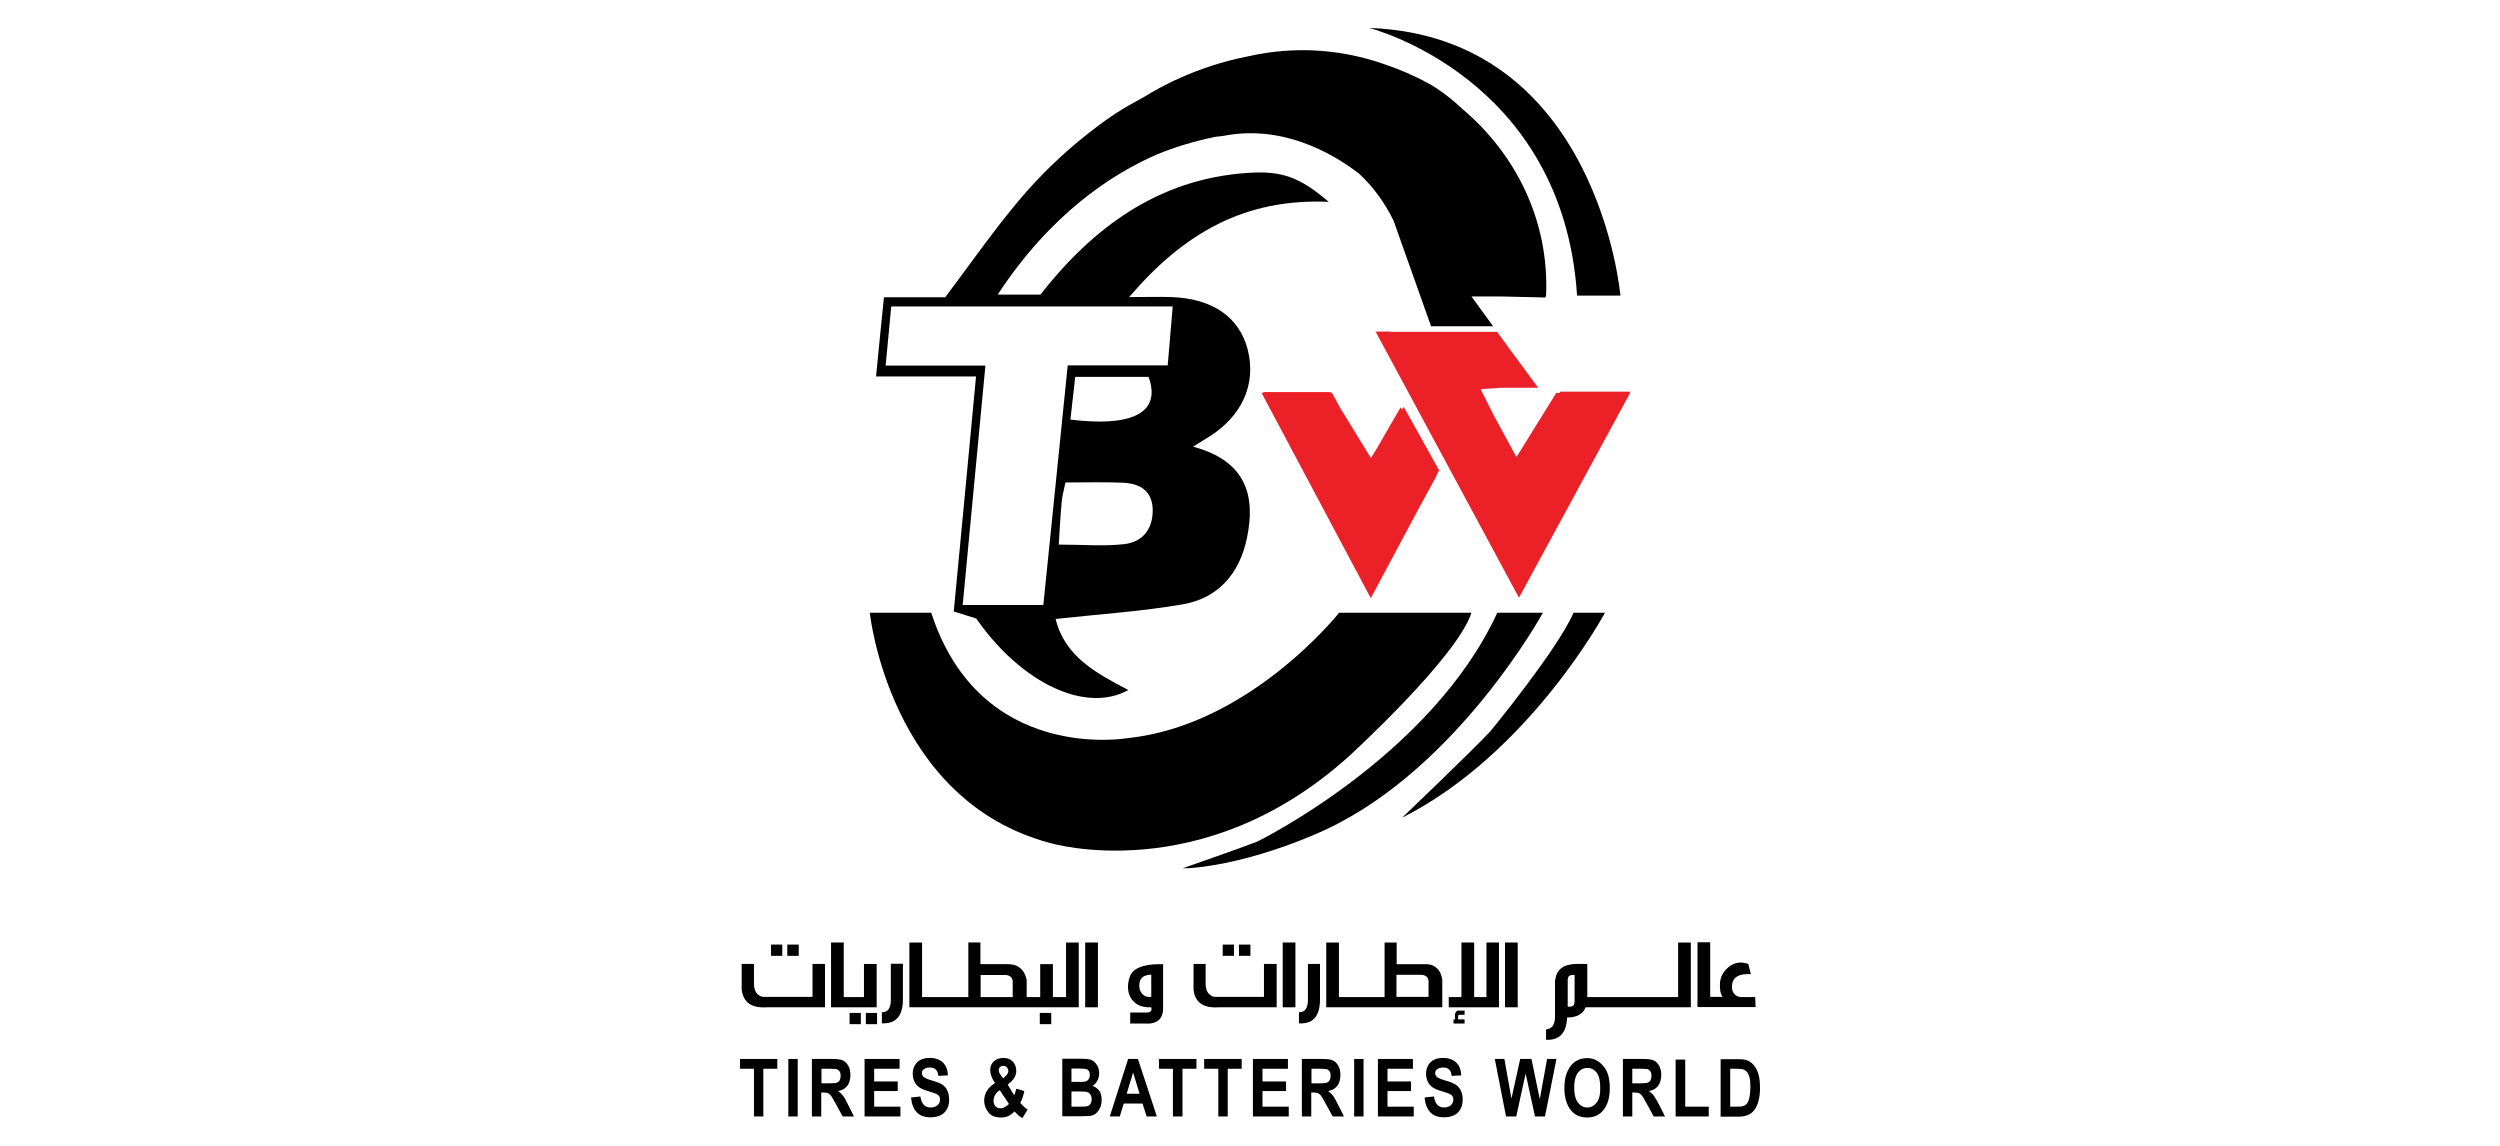 <svg xmlns="http://www.w3.org/2000/svg" xmlns:xlink="http://www.w3.org/1999/xlink" id="Layer_1" x="0px" y="0px" viewBox="0 0 120 55" style="enable-background:new 0 0 120 55;" xml:space="preserve"><style type="text/css">	.st0{fill:#EB2127;}</style><g>	<rect x="37.79" y="45.34" width="0.55" height="0.54"></rect>	<path d="M36.81,48.35h2.79v-2.08H39v1.58h-2.38c-0.29-0.06-0.44-0.29-0.43-0.67v-0.91H35.6v1.22  C35.67,48.11,36.07,48.4,36.81,48.35z"></path>	<rect x="37.01" y="45.34" width="0.54" height="0.54"></rect>	<rect x="41.56" y="48.62" width="0.54" height="0.54"></rect>	<rect x="40.78" y="48.62" width="0.54" height="0.54"></rect>	<polygon points="40.83,48.35 42.08,48.35 42.08,47.86 42.08,46.27 41.47,46.27 41.47,47.86 40.83,47.86 40.75,47.86 40.5,47.86   40.5,45.24 39.89,45.24 39.89,47.86 39.89,48.35 40.75,48.35  "></polygon>	<path d="M42.76,48c0,0.39-0.14,0.59-0.43,0.59v0.53c0.66,0.03,1-0.34,1.01-1.12v-1.74h-0.58V48z"></path>	<rect x="49.91" y="48.62" width="0.55" height="0.54"></rect>	<path d="M51.78,47.86v-2.62h-0.61v2.62h-0.25h-0.09h-0.29v-1.58h-0.61v1.58h-0.36H49.5h-0.22v-0.83c-0.05-0.2-0.11-0.35-0.2-0.45  c-0.08-0.1-0.18-0.17-0.28-0.22c-0.1-0.05-0.23-0.07-0.39-0.08h-1.35v-1.04h-0.58v2.62h-0.32h-0.09h-0.69H45.3H44.6h-0.08h-0.26  v-2.62h-0.61v2.62v0.49h0.86h0.08h0.71h0.08h0.69h0.09h3.34h0.08h1.26h0.09h0.85V47.86z M48.61,47.86h-1.54v-1.06h1.23  c0.19,0.03,0.3,0.13,0.31,0.3V47.86z"></path>	<rect x="52.09" y="45.24" width="0.61" height="3.11"></rect>	<path d="M55.26,48.35c0.04,0.15-0.02,0.24-0.18,0.25h-0.83v0.53h0.76c0.3,0.02,0.53-0.06,0.68-0.24c0.1-0.14,0.15-0.32,0.14-0.54  v-0.49v-1.58h-0.21c-0.8,0.01-1.27,0.22-1.4,0.63c-0.13,0.41-0.1,0.76,0.1,1.05C54.52,48.24,54.83,48.37,55.26,48.35z M55.26,46.78  v1.07c-0.28,0.03-0.47-0.1-0.56-0.38C54.63,47.03,54.81,46.8,55.26,46.78z"></path>	<path d="M58.49,48.35h2.79v-2.08h-0.61v1.58H58.3c-0.29-0.06-0.44-0.29-0.43-0.67v-0.91h-0.58v1.22  C57.35,48.11,57.75,48.4,58.49,48.35z"></path>	<rect x="59.47" y="45.34" width="0.55" height="0.54"></rect>	<rect x="58.69" y="45.34" width="0.54" height="0.54"></rect>	<rect x="61.57" y="45.24" width="0.61" height="3.11"></rect>	<path d="M63.36,48.01v-1.74h-0.58V48c0,0.39-0.14,0.59-0.43,0.59v0.53C63.01,49.16,63.35,48.79,63.36,48.01z"></path>	<path d="M69.23,48.35v-0.49v-0.83c-0.03-0.2-0.09-0.36-0.18-0.47c-0.09-0.11-0.19-0.18-0.28-0.22c-0.09-0.04-0.22-0.06-0.38-0.06  h-1.35v-1.04h-0.58v2.62h-0.28H66.1h-0.7h-0.08h-0.71h-0.08h-0.26v-2.62h-0.61v2.62v0.49h0.86h0.08h0.71h0.08h0.7h0.08H69.23z   M67.03,46.79h1.23c0.19,0.03,0.3,0.13,0.31,0.3v0.76h-1.54V46.79z"></path>	<polygon points="71.95,47.86 71.95,45.24 71.35,45.24 71.35,47.86 70.76,47.86 70.76,45.24 70.15,45.24 70.15,47.86 69.54,47.86   69.54,48.35 71.95,48.35  "></polygon>	<path d="M69.84,48.69v0.24h-0.07v0.2h0.53v-0.2h-0.31v-0.15c0-0.05,0.02-0.07,0.07-0.07h0.24v-0.2h-0.35  C69.88,48.57,69.84,48.63,69.84,48.69z"></path>	<rect x="72.24" y="45.24" width="0.61" height="3.11"></rect>	<path d="M81.16,47.86v-2.62h-0.61v2.62h-0.25h-0.08h-0.7h-0.08h-0.7h-0.08h-0.7h-0.08h-0.7H77.1h-0.72h-0.06h-0.13  c0-0.01,0-0.02,0-0.04v-1.55h-0.57c-0.59,0.02-0.92,0.28-0.97,0.79h-0.01v1.73c0,0.39-0.14,0.6-0.43,0.62v0.5  c0.65,0.03,0.98-0.33,1.01-1.07c0.46,0,0.76-0.16,0.89-0.49h0.21h0.06h0.72h0.08h0.7h0.08h0.7h0.08h0.7h0.08h0.7h0.08h0.86V47.86z   M75.57,48.1c0.01,0.14-0.06,0.21-0.19,0.22h-0.13v-1.31c0.01-0.13,0.08-0.2,0.2-0.21h0.13V48.1z"></path>	<path d="M84.25,47.86h-0.72c-0.22-0.04-0.35-0.17-0.39-0.39c-0.05-0.51,0.25-0.75,0.9-0.71l-0.12-0.49  c-0.34-0.12-0.65-0.08-0.91,0.12c-0.27,0.21-0.42,0.46-0.45,0.77c-0.02,0.33,0.02,0.56,0.13,0.69h-0.26h-0.08h-0.26v-2.62h-0.61  v2.62v0.49h0.86h0.08h1.85L84.25,47.86z"></path>	<polygon points="35.52,51.3 36.19,51.3 36.19,53.59 36.64,53.59 36.64,51.3 37.31,51.3 37.31,50.83 35.52,50.83  "></polygon>	<rect x="37.84" y="50.83" width="0.45" height="2.76"></rect>	<path d="M40.47,52.6c-0.06-0.08-0.14-0.16-0.24-0.23c0.19-0.03,0.34-0.12,0.44-0.25c0.1-0.13,0.15-0.31,0.15-0.52  c0-0.17-0.03-0.32-0.1-0.44c-0.07-0.12-0.15-0.21-0.26-0.26c-0.11-0.05-0.28-0.07-0.53-0.07h-0.96v2.76h0.45v-1.15h0.09  c0.11,0,0.18,0.01,0.23,0.03c0.05,0.02,0.09,0.06,0.14,0.11c0.04,0.05,0.12,0.19,0.24,0.41l0.33,0.6h0.54l-0.27-0.54  C40.62,52.84,40.54,52.69,40.47,52.6z M39.77,52h-0.34v-0.7h0.36c0.2,0,0.33,0.01,0.37,0.02c0.06,0.02,0.11,0.06,0.14,0.11  c0.04,0.05,0.05,0.12,0.05,0.21c0,0.09-0.02,0.16-0.05,0.22c-0.03,0.05-0.08,0.09-0.14,0.11C40.11,51.99,39.98,52,39.77,52z"></path>	<polygon points="41.96,52.37 43.09,52.37 43.09,51.91 41.96,51.91 41.96,51.3 43.18,51.3 43.18,50.83 41.5,50.83 41.5,53.59   43.22,53.59 43.22,53.12 41.96,53.12  "></polygon>	<path d="M45.26,52.08c-0.1-0.07-0.27-0.14-0.5-0.21c-0.22-0.06-0.36-0.12-0.42-0.17c-0.06-0.05-0.09-0.11-0.09-0.19  c0-0.08,0.03-0.14,0.1-0.19c0.07-0.05,0.16-0.08,0.28-0.08c0.12,0,0.22,0.03,0.28,0.09c0.07,0.06,0.11,0.16,0.13,0.31l0.46-0.02  c-0.01-0.27-0.09-0.47-0.24-0.62c-0.15-0.14-0.36-0.22-0.62-0.22c-0.18,0-0.33,0.03-0.45,0.09c-0.12,0.06-0.21,0.15-0.28,0.27  c-0.07,0.12-0.1,0.26-0.1,0.41c0,0.13,0.03,0.25,0.08,0.36c0.05,0.11,0.12,0.2,0.22,0.27c0.09,0.07,0.23,0.13,0.43,0.19  c0.22,0.07,0.35,0.11,0.41,0.14c0.06,0.03,0.1,0.06,0.13,0.11c0.03,0.04,0.04,0.1,0.04,0.16c0,0.11-0.04,0.2-0.12,0.27  c-0.08,0.07-0.19,0.11-0.33,0.11c-0.28,0-0.44-0.18-0.49-0.53l-0.45,0.05c0.06,0.63,0.37,0.95,0.92,0.95  c0.31,0,0.54-0.08,0.69-0.24c0.15-0.16,0.22-0.36,0.22-0.6c0-0.17-0.03-0.31-0.08-0.42C45.44,52.25,45.36,52.16,45.26,52.08z"></path>	<path d="M48.97,52.94c0.07-0.11,0.14-0.3,0.2-0.57l-0.39-0.11c-0.03,0.13-0.06,0.24-0.1,0.31l-0.31-0.51  c0.16-0.12,0.26-0.23,0.32-0.33c0.06-0.1,0.09-0.21,0.09-0.33c0-0.18-0.06-0.34-0.17-0.45c-0.12-0.12-0.27-0.17-0.45-0.17  c-0.19,0-0.34,0.06-0.46,0.17c-0.12,0.11-0.17,0.25-0.17,0.43c0,0.18,0.08,0.38,0.23,0.61c-0.34,0.21-0.52,0.49-0.52,0.84  c0,0.21,0.07,0.39,0.2,0.56c0.13,0.17,0.33,0.25,0.6,0.25c0.14,0,0.26-0.02,0.36-0.07c0.1-0.05,0.2-0.12,0.3-0.22  c0.12,0.14,0.24,0.24,0.37,0.32l0.26-0.41c-0.04-0.02-0.09-0.06-0.17-0.13C49.08,53.05,49.02,52.99,48.97,52.94z M48,51.22  c0.04-0.04,0.09-0.06,0.16-0.06c0.07,0,0.12,0.02,0.17,0.07c0.04,0.05,0.07,0.1,0.07,0.18c0,0.08-0.04,0.16-0.13,0.24l-0.12,0.11  l-0.11-0.15c-0.07-0.09-0.1-0.17-0.1-0.24C47.94,51.31,47.96,51.26,48,51.22z M48.02,53.2c-0.1,0-0.18-0.03-0.24-0.1  c-0.06-0.07-0.09-0.16-0.09-0.28c0-0.09,0.03-0.18,0.08-0.27c0.05-0.09,0.12-0.16,0.22-0.22l0.44,0.66  C48.28,53.13,48.15,53.2,48.02,53.2z"></path>	<path d="M52.44,52.12c0.09-0.05,0.17-0.13,0.23-0.24c0.06-0.11,0.09-0.23,0.09-0.36c0-0.14-0.03-0.27-0.1-0.39  c-0.07-0.11-0.15-0.19-0.25-0.24c-0.1-0.05-0.27-0.07-0.52-0.07h-0.9v2.76h0.77c0.33,0,0.55-0.01,0.64-0.03  c0.13-0.03,0.25-0.12,0.34-0.26c0.1-0.14,0.14-0.31,0.14-0.51c0-0.17-0.04-0.31-0.11-0.42C52.68,52.25,52.57,52.17,52.44,52.12z   M51.43,51.29h0.26c0.24,0,0.39,0.01,0.44,0.02c0.05,0.01,0.09,0.04,0.13,0.09c0.04,0.05,0.05,0.12,0.05,0.2  c0,0.09-0.02,0.16-0.07,0.22c-0.04,0.05-0.1,0.09-0.18,0.1c-0.04,0.01-0.15,0.01-0.33,0.01h-0.3V51.29z M52.34,52.98  c-0.04,0.06-0.08,0.1-0.13,0.11c-0.05,0.02-0.17,0.03-0.36,0.03h-0.42v-0.73h0.37c0.2,0,0.33,0.01,0.39,0.03  c0.06,0.02,0.11,0.06,0.15,0.12c0.04,0.06,0.06,0.13,0.06,0.22C52.4,52.85,52.38,52.92,52.34,52.98z"></path>	<path d="M54.15,50.83l-0.88,2.76h0.48l0.19-0.62h0.9l0.2,0.62h0.49l-0.91-2.76H54.15z M54.08,52.5l0.31-1.02l0.31,1.02H54.08z"></path>	<polygon points="55.63,51.3 56.3,51.3 56.3,53.59 56.76,53.59 56.76,51.3 57.43,51.3 57.43,50.83 55.63,50.83  "></polygon>	<polygon points="57.8,51.3 58.48,51.3 58.48,53.59 58.93,53.59 58.93,51.3 59.6,51.3 59.6,50.83 57.8,50.83  "></polygon>	<polygon points="60.6,52.37 61.73,52.37 61.73,51.91 60.6,51.91 60.6,51.3 61.82,51.3 61.82,50.83 60.14,50.83 60.14,53.59   61.86,53.59 61.86,53.12 60.6,53.12  "></polygon>	<path d="M63.99,52.6c-0.06-0.08-0.14-0.16-0.24-0.23c0.19-0.03,0.34-0.12,0.44-0.25c0.1-0.13,0.15-0.31,0.15-0.52  c0-0.17-0.03-0.32-0.1-0.44c-0.07-0.12-0.15-0.21-0.26-0.26c-0.11-0.05-0.28-0.07-0.53-0.07h-0.96v2.76h0.45v-1.15h0.09  c0.11,0,0.18,0.01,0.23,0.03c0.05,0.02,0.09,0.06,0.14,0.11c0.04,0.05,0.12,0.19,0.24,0.41l0.33,0.6h0.54l-0.27-0.54  C64.14,52.84,64.05,52.69,63.99,52.6z M63.29,52h-0.34v-0.7h0.36c0.2,0,0.33,0.01,0.37,0.02c0.06,0.02,0.11,0.06,0.14,0.11  c0.04,0.05,0.05,0.12,0.05,0.21c0,0.09-0.02,0.16-0.05,0.22c-0.03,0.05-0.08,0.09-0.14,0.11C63.63,51.99,63.49,52,63.29,52z"></path>	<rect x="65" y="50.83" width="0.45" height="2.76"></rect>	<polygon points="66.6,52.37 67.73,52.37 67.73,51.91 66.6,51.91 66.6,51.3 67.82,51.3 67.82,50.83 66.14,50.83 66.14,53.59   67.86,53.59 67.86,53.12 66.6,53.12  "></polygon>	<path d="M69.9,52.08c-0.1-0.07-0.27-0.14-0.5-0.21c-0.22-0.06-0.35-0.12-0.42-0.17c-0.06-0.05-0.09-0.11-0.09-0.19  c0-0.08,0.03-0.14,0.1-0.19c0.07-0.05,0.16-0.08,0.28-0.08s0.22,0.03,0.28,0.09c0.07,0.06,0.11,0.16,0.13,0.31l0.46-0.02  c-0.01-0.27-0.09-0.47-0.24-0.62c-0.15-0.14-0.36-0.22-0.62-0.22c-0.18,0-0.32,0.03-0.45,0.09c-0.12,0.06-0.21,0.15-0.28,0.27  c-0.07,0.12-0.1,0.26-0.1,0.41c0,0.13,0.03,0.25,0.08,0.36c0.05,0.11,0.13,0.2,0.22,0.27c0.09,0.07,0.23,0.13,0.43,0.19  c0.22,0.07,0.35,0.11,0.41,0.14s0.1,0.06,0.13,0.11c0.03,0.04,0.04,0.1,0.04,0.16c0,0.11-0.04,0.2-0.12,0.27  c-0.08,0.07-0.19,0.11-0.32,0.11c-0.28,0-0.44-0.18-0.49-0.53l-0.45,0.05c0.06,0.63,0.37,0.95,0.92,0.95  c0.31,0,0.54-0.08,0.69-0.24c0.15-0.16,0.22-0.36,0.22-0.6c0-0.17-0.03-0.31-0.08-0.42C70.08,52.25,70,52.16,69.9,52.08z"></path>	<polygon points="73.91,52.76 73.51,50.83 72.97,50.83 72.55,52.73 72.21,50.83 71.75,50.83 72.29,53.59 72.78,53.59 73.23,51.53   73.68,53.59 74.16,53.59 74.71,50.83 74.26,50.83  "></polygon>	<path d="M76.19,50.79c-0.22,0-0.41,0.05-0.57,0.16c-0.16,0.1-0.28,0.26-0.38,0.47s-0.15,0.48-0.15,0.81c0,0.45,0.11,0.81,0.32,1.07  c0.19,0.23,0.45,0.34,0.77,0.34c0.32,0,0.58-0.11,0.77-0.34c0.22-0.26,0.32-0.62,0.32-1.08c0-0.46-0.1-0.81-0.31-1.05  S76.52,50.79,76.19,50.79z M76.64,52.92c-0.12,0.16-0.27,0.24-0.45,0.24c-0.18,0-0.33-0.08-0.45-0.24  c-0.12-0.16-0.18-0.4-0.18-0.71c0-0.32,0.06-0.56,0.18-0.72c0.12-0.15,0.27-0.23,0.45-0.23c0.19,0,0.34,0.08,0.45,0.23  c0.12,0.15,0.17,0.39,0.17,0.71C76.82,52.53,76.76,52.77,76.64,52.92z"></path>	<path d="M79.39,52.6c-0.06-0.08-0.14-0.16-0.24-0.23c0.19-0.03,0.34-0.12,0.44-0.25c0.1-0.13,0.15-0.31,0.15-0.52  c0-0.17-0.03-0.32-0.1-0.44c-0.07-0.12-0.15-0.21-0.26-0.26c-0.11-0.05-0.28-0.07-0.53-0.07H77.9v2.76h0.45v-1.15h0.09  c0.11,0,0.18,0.01,0.23,0.03c0.05,0.02,0.09,0.06,0.14,0.11c0.04,0.05,0.12,0.19,0.24,0.41l0.33,0.6h0.54l-0.27-0.54  C79.54,52.84,79.45,52.69,79.39,52.6z M78.69,52h-0.34v-0.7h0.36c0.2,0,0.33,0.01,0.37,0.02c0.06,0.02,0.11,0.06,0.14,0.11  c0.04,0.05,0.05,0.12,0.05,0.21c0,0.09-0.02,0.16-0.05,0.22c-0.03,0.05-0.08,0.09-0.14,0.11C79.03,51.99,78.89,52,78.69,52z"></path>	<polygon points="80.89,50.86 80.43,50.86 80.43,53.59 82.02,53.59 82.02,53.12 80.89,53.12  "></polygon>	<path d="M84.41,51.58c-0.05-0.18-0.12-0.32-0.21-0.43c-0.09-0.11-0.19-0.19-0.3-0.24c-0.11-0.05-0.27-0.07-0.48-0.07h-0.83v2.76  h0.86c0.18,0,0.33-0.03,0.45-0.08s0.22-0.13,0.3-0.23s0.15-0.24,0.2-0.42c0.05-0.18,0.08-0.38,0.08-0.62  C84.48,51.97,84.46,51.75,84.41,51.58z M83.97,52.69c-0.03,0.12-0.06,0.21-0.1,0.26c-0.04,0.06-0.1,0.1-0.16,0.13  c-0.07,0.03-0.17,0.04-0.32,0.04h-0.34V51.3h0.21c0.18,0,0.31,0.01,0.37,0.02c0.09,0.02,0.16,0.07,0.22,0.13  c0.06,0.07,0.1,0.16,0.13,0.28s0.04,0.28,0.04,0.48C84.01,52.41,84,52.57,83.97,52.69z"></path></g><g>	<g>		<path d="M74.06,29.41h-2.19C68.69,36.32,60.34,40.4,60.34,40.4c-0.6,0.24-3.58,1.28-3.58,1.28c0.07,0,0.14-0.01,0.22-0.01   C56.98,41.69,57,41.7,57,41.71c0,0-0.02-0.03-0.02-0.03l0,0c3.27-0.22,6.7-1.88,6.7-1.88C70.01,36.82,74.06,29.41,74.06,29.41z"></path>		<path d="M71.53,35.11c-0.96,1.02-4.23,4.14-4.23,4.14c6.11-3.08,9.74-9.84,9.74-9.84h-1.51C74.76,31.19,71.53,35.11,71.53,35.11z"></path>		<path d="M70.63,29.41h-6.35c0,0-4.29,5.42-10.16,6.02c0,0-7.07,1.25-9.42-6.02h-2.95c0,0,0.93,9,8.64,11.05   c0,0,7.3,2.21,14.36-4.16C64.75,36.3,69.95,31.55,70.63,29.41z"></path>		<path d="M75.7,14.19h2.08c0,0-1.07-12.45-12.06-12.85C65.71,1.34,75.02,3.67,75.7,14.19z"></path>		<path d="M45.78,29.35c0.45,0.14,0.79,0.25,1.08,0.34c2.17,3.11,5.26,4.57,7.3,3.43c-1.53-0.8-3.05-1.6-3.49-3.41   c2.11-0.23,4.12-0.36,6.09-0.7c1.72-0.29,2.74-1.49,3.09-3.17c0.43-2.03-0.02-3.71-2.58-4.4c0.49-0.31,0.63-0.39,0.76-0.47   c1.6-1.01,2.28-2.54,1.86-4.19c-0.4-1.56-1.69-2.45-3.66-2.52c-0.57-0.02-1.15,0-2.03,0c2.64-3.09,5.57-4.75,9.58-4.57   c-1.36-1.16-2.21-1.51-3.9-1.39c-4.33,0.29-7.46,2.68-9.94,5.84c-0.74,0-1.33,0-2.05,0c2.55-3.89,5.49-5.79,7.65-6.73   c0.88-0.36,1.81-0.64,2.79-0.84c0.22-0.03,0.35-0.04,0.35-0.04c2.8-0.56,5.18,0.75,6.55,1.8c0.68,0.63,1.24,1.4,1.66,2.26   l1.78,5.01c0,0.02,0.01,0.04,0.01,0.06h2.99c-0.34-0.46-0.68-0.93-1.04-1.43c0.5,0,0.96,0,1.4,0l2.15,0.05c0-0.02,0-0.03,0-0.05   c0.01,0,0.02,0,0.03,0c0.17-3.61-1.44-6.81-3.98-8.97c-0.9-0.85-1.6-1.22-1.6-1.22c-0.74-0.41-1.47-0.72-2.19-0.96   c-2.02-0.71-4.26-0.89-6.51-0.38c-2.54,0.49-4.38,1.56-4.94,1.91c-0.17,0.09-0.34,0.19-0.5,0.28c-0.79,0.42-1.56,0.96-2.3,1.55   C51,7.38,49.9,8.44,48.9,9.63c-1.21,1.44-2.29,2.99-3.53,4.64c-0.85,0-1.84,0-2.94,0c-0.13,1.28-0.25,2.45-0.38,3.8   c1.72,0,3.22,0,4.8,0C46.49,21.94,46.13,25.65,45.78,29.35z M53.95,26.12c-0.98,0.11-1.98,0.02-3.13,0.02   c0.05-0.77,0.08-1.41,0.14-2.04c0.02-0.27,0.1-0.54,0.18-0.94c0.93,0,1.84-0.03,2.74,0.01c0.8,0.03,1.42,0.36,1.45,1.27   C55.35,25.38,54.86,26.02,53.95,26.12z M51.38,20.14c0.08-0.69,0.15-1.32,0.23-2.05c1.23,0,2.39,0,3.52,0   C55.8,19.93,54.13,20.48,51.38,20.14z M42.51,17.55c0.1-1.03,0.18-1.88,0.27-2.84c4.53,0,8.96,0,13.51,0   c-0.08,0.93-0.15,1.8-0.24,2.83c-1.61,0-3.15,0-4.8,0c-0.4,3.9-0.77,7.63-1.17,11.5c-1.32,0-2.51,0-3.87,0   c0.19-1.97,0.36-3.83,0.54-5.7c0.18-1.87,0.36-3.75,0.55-5.79C45.68,17.55,44.17,17.55,42.51,17.55z"></path>	</g>	<g>		<path class="st0" d="M67.38,19.53c-0.03,0.05-0.06,0.09-0.09,0.13l-0.06-0.11l-1.18,2.04c-0.08,0.13-0.16,0.26-0.25,0.39   c-0.55-0.89-1.02-1.66-1.46-2.38l-0.41-0.75h-0.05c-0.01-0.01-0.01-0.02-0.02-0.03c-1.07,0-2.07,0-3.22,0   c0,0.01,0.01,0.02,0.01,0.03h-0.1l5.23,9.83l0,0c0.01,0.01,0.01,0.02,0.02,0.03c0.81-1.52,1.54-2.89,2.26-4.23l0.9-1.65   l-0.01-0.01c0.04-0.08,0.08-0.16,0.13-0.24C68.53,21.59,67.99,20.62,67.38,19.53z"></path>		<path class="st0" d="M78.25,18.8c-1.29,0-2.29,0-3.35,0c-0.01,0.02-0.02,0.04-0.04,0.06l-0.16,0l-1.91,3.08   c-0.4-0.74-0.76-1.39-1.12-2.06l-0.6-1.2c0.37-0.02,0.71-0.05,1.04-0.07h1.72l-1.31-1.78c-0.22-0.3-0.44-0.6-0.66-0.9H66.7v-0.02   l-0.67,0.01l6.88,12.77l5.34-9.84l-0.02,0C78.24,18.83,78.24,18.81,78.25,18.8z"></path>	</g></g></svg>